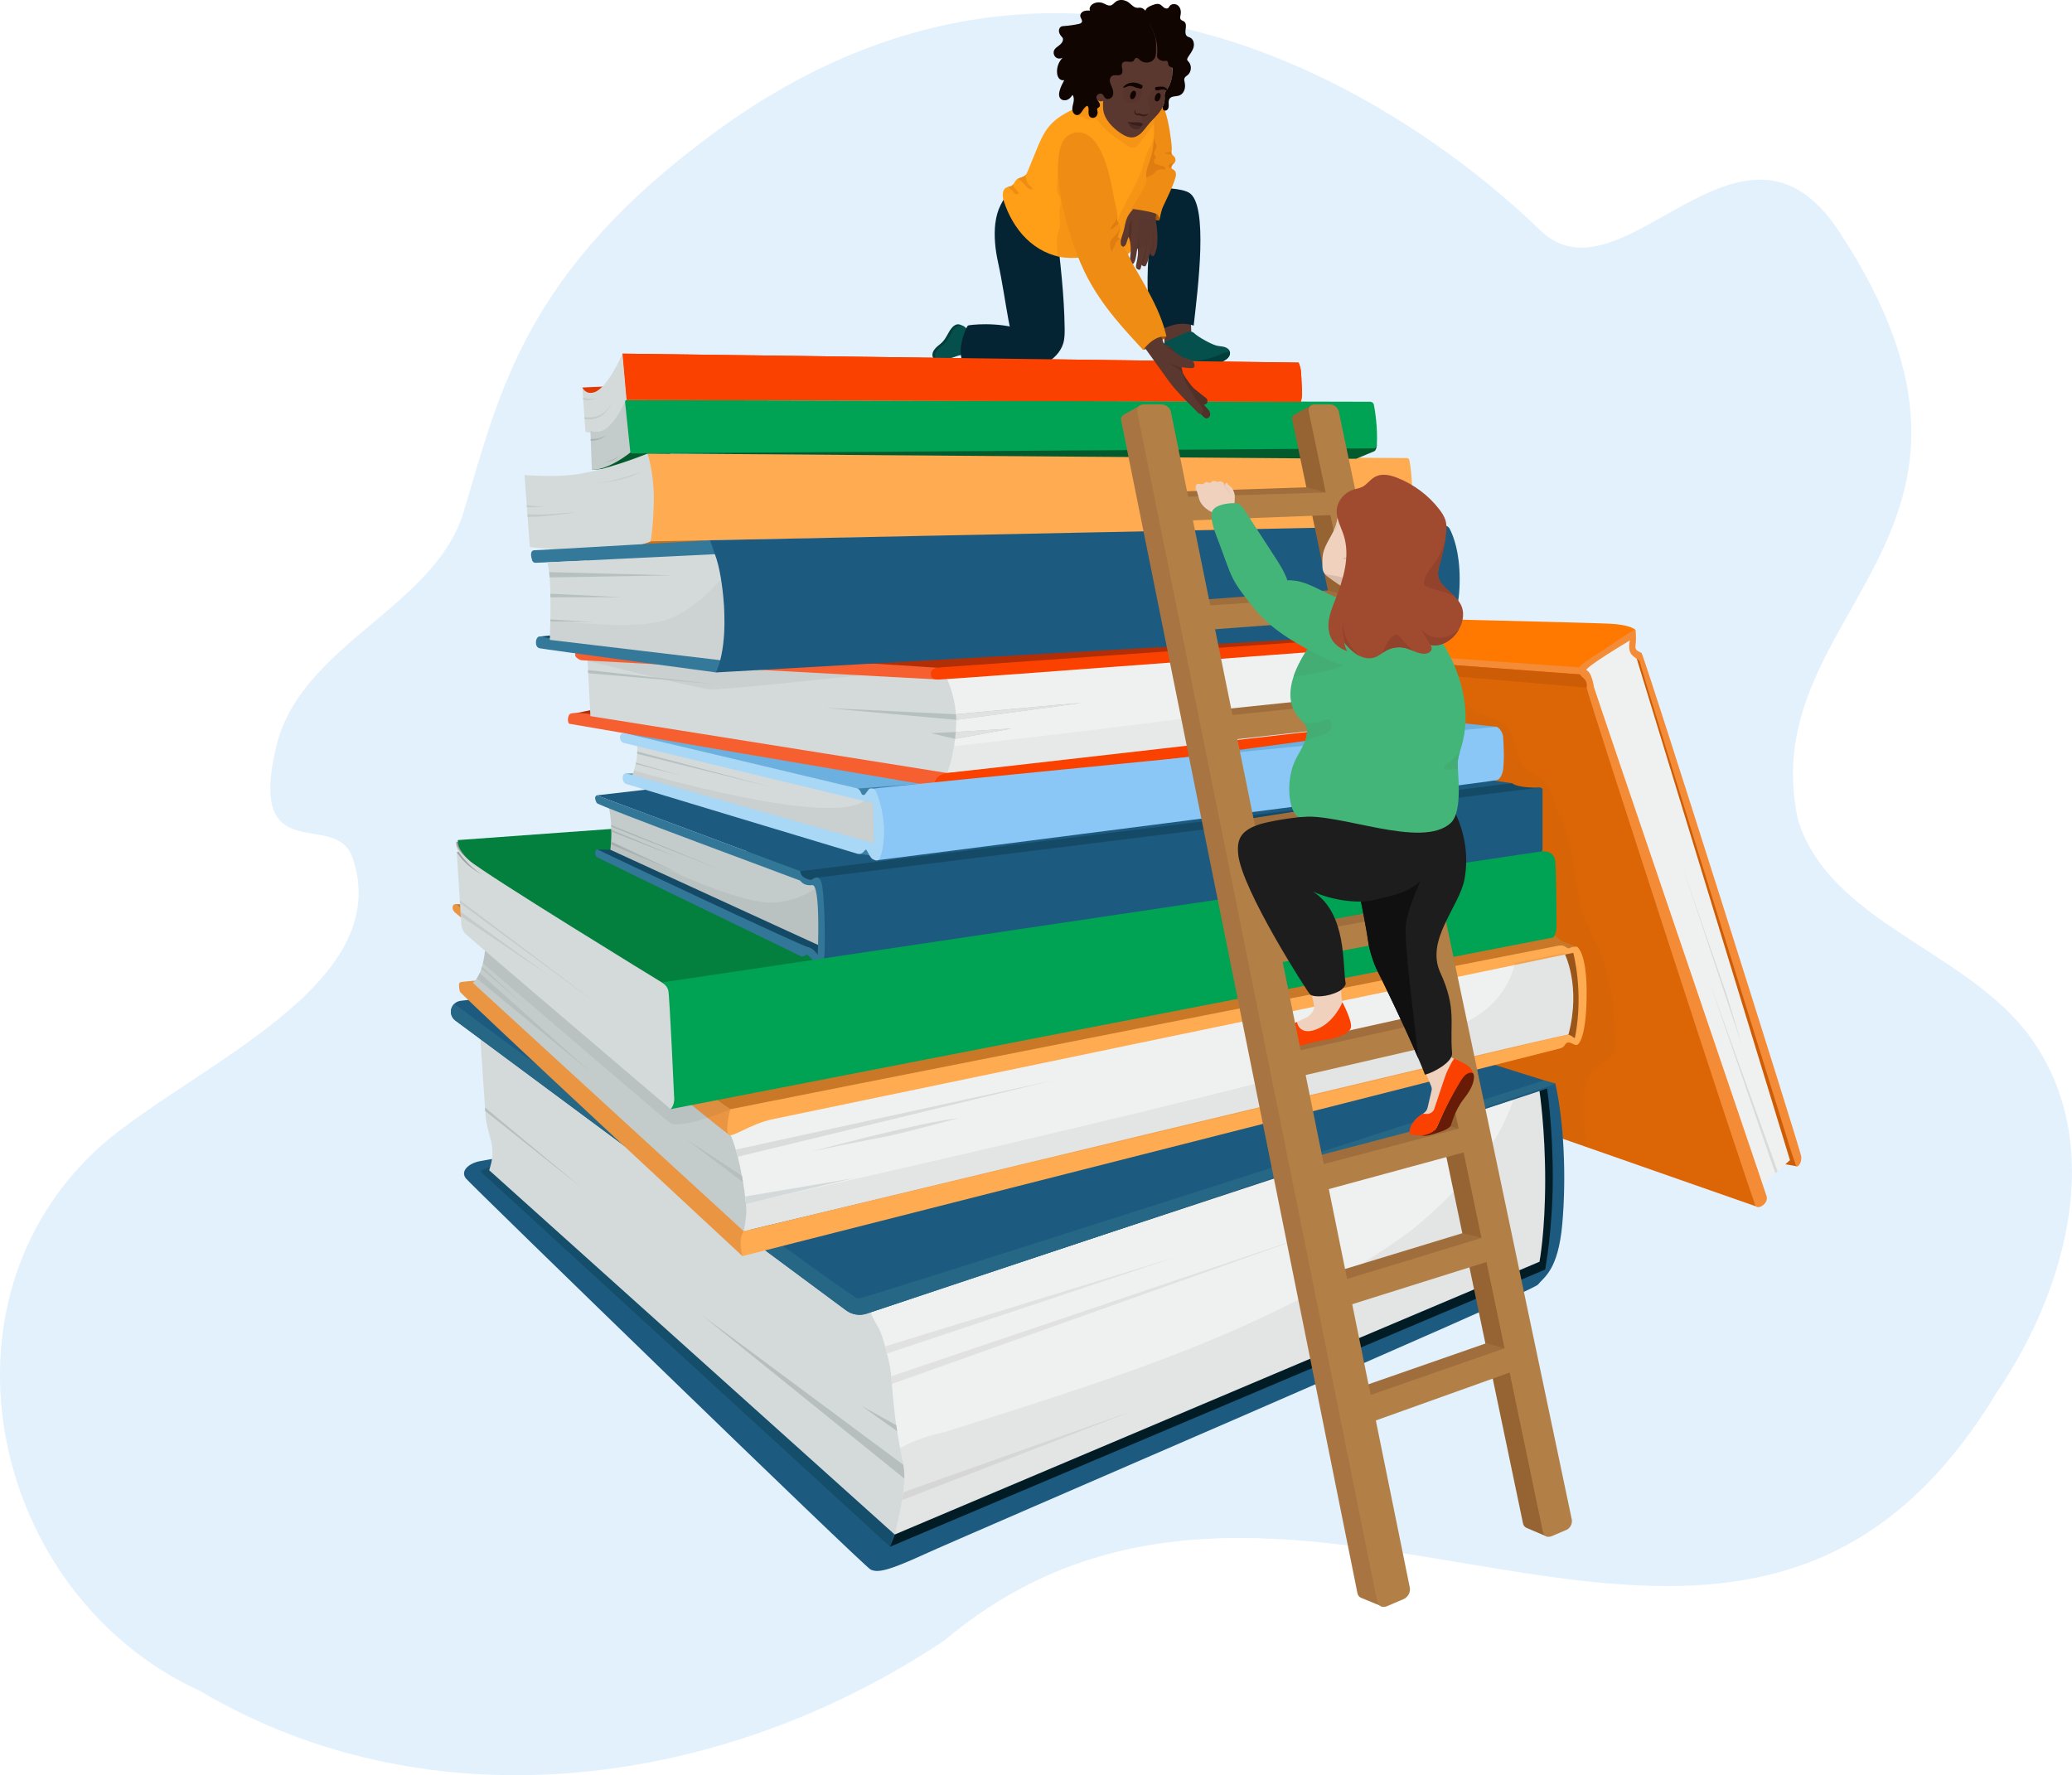<?xml version="1.0" encoding="UTF-8"?><svg id="Layer_2" xmlns="http://www.w3.org/2000/svg" viewBox="0 0 567.07 485.91"><defs><style>.cls-1{opacity:.04;}.cls-1,.cls-2,.cls-3{fill:#232626;}.cls-1,.cls-2,.cls-3,.cls-4,.cls-5,.cls-6,.cls-7,.cls-8,.cls-9,.cls-10,.cls-11,.cls-12,.cls-13,.cls-14,.cls-15,.cls-16,.cls-17,.cls-18,.cls-19,.cls-20,.cls-21,.cls-22,.cls-23,.cls-24,.cls-25,.cls-26,.cls-27,.cls-28,.cls-29,.cls-30,.cls-31,.cls-32,.cls-33,.cls-34,.cls-35,.cls-36,.cls-37,.cls-38,.cls-39,.cls-40,.cls-41,.cls-42,.cls-43,.cls-44,.cls-45,.cls-46,.cls-47,.cls-48,.cls-49,.cls-50,.cls-51,.cls-52,.cls-53,.cls-54,.cls-55,.cls-56,.cls-57,.cls-58,.cls-59,.cls-60,.cls-61,.cls-62,.cls-63,.cls-64,.cls-65,.cls-66,.cls-67,.cls-68,.cls-69,.cls-70,.cls-71,.cls-72,.cls-73,.cls-74,.cls-75,.cls-76,.cls-77{stroke-width:0px;}.cls-2{opacity:.06;}.cls-3{opacity:.03;}.cls-4{opacity:.4;}.cls-4,.cls-11{fill:#51302a;}.cls-5{opacity:.99;}.cls-5,.cls-19{fill:#5b382f;}.cls-6{opacity:.5;}.cls-6,.cls-63{fill:#ef8c14;}.cls-7{opacity:.24;}.cls-7,.cls-56{fill:#8ac6f6;}.cls-8{fill:#fa4100;}.cls-9{fill:#631801;}.cls-10{fill:#44ad73;}.cls-12{fill:#276786;}.cls-13{fill:#492a26;}.cls-14{fill:#6cb0df;}.cls-15{fill:#966432;}.cls-16{fill:#3a1e1c;}.cls-17{fill:#337798;}.cls-18{fill:#34789a;}.cls-20{fill:#3d81a7;}.cls-21{fill:#43b579;}.cls-22{fill:#111010;}.cls-23{fill:#110501;}.cls-24{fill:#154e6b;}.cls-25{fill:#a87542;}.cls-26{fill:#1e1d1d;}.cls-27{fill:#1d5a7f;}.cls-28{fill:#144a66;}.cls-29{fill:#114660;}.cls-30{fill:#c3cbcb;}.cls-31{fill:#e07d10;}.cls-32{fill:#cd5c06;}.cls-33{fill:#c9cdcd;}.cls-34{fill:#acb1b1;}.cls-35{fill:#c87827;}.cls-36{fill:#c5cbcb;}.cls-37{fill:#dc6605;}.cls-38{fill:#e1e1e1;}.cls-39{fill:#e2bfa8;}.cls-40{fill:#e43803;}.cls-41{fill:#b12e06;}.cls-42{fill:#dadada;}.cls-43{fill:#dadcdc;}.cls-44{fill:#d4dada;}.cls-45{fill:#c07223;}.cls-46{fill:#a9d7f6;}.cls-47{fill:#d8bbab;}.cls-48{fill:#a85a05;}.cls-49{fill:#b28046;}.cls-50{fill:#abb4b4;}.cls-51{fill:#b7bebe;}.cls-52{fill:#b7c0c0;}.cls-53{fill:#93422c;}.cls-54{fill:#9a5618;}.cls-55{fill:#a04b30;}.cls-57{fill:#a06e3c;}.cls-58{fill:#9ea2a2;}.cls-59{fill:#ff7900;}.cls-60{fill:#6aa4c5;}.cls-61{fill:#f38b37;}.cls-62{fill:#ff9f17;}.cls-64{fill:#eff1f1;}.cls-65{fill:#ffab52;}.cls-66{fill:#efd1bd;}.cls-67{fill:#e99542;}.cls-68{fill:#e8cbb8;}.cls-69{fill:#f66031;}.cls-70{fill:#052433;}.cls-71{fill:#00a253;}.cls-72{fill:#021c26;}.cls-73{fill:#033d3a;}.cls-74{fill:#054f4d;}.cls-75{fill:#035b2d;}.cls-76{fill:#037f3e;}.cls-77{fill:#681b07;}</style></defs><g id="Background_blob"><path class="cls-7" d="M196.33,35.71c-52.99,38.61-59.54,71.66-69.45,104.42-7.97,26.38-44.72,36.15-51.34,64.45-7.87,33.63,16.3,16.91,20.89,30.08,12.15,34.86-43.11,56.84-68.47,78.67-48.47,42.98-30.33,123.4,26.74,149.5,63.84,37.83,143.92,26.32,203.82-13.85,96.49-81.03,215.37,52.11,287.86-67.7,19.46-28.44,31-69.97,7.78-99.34-17.95-22.32-53.44-30.06-62.04-57.38-12.77-57.74,66.39-77.22,11.19-161.22-26.72-40.67-59.35,21.45-81.79-.33-31.71-30.77-125.39-100.02-225.19-27.3Z"/></g><g id="Books"><polygon class="cls-37" points="476.29 314.29 480.56 330.21 416 307.61 388.47 285.4 365.98 177.93 434.67 180.27 434.25 183.5 476.29 314.29"/><path class="cls-3" d="M433.46,305.56c-.34-4.75-.06-10.17,3.51-13.33,1.65-1.46,3.95-2.38,4.81-4.41.47-1.12.41-2.39.33-3.61-.5-7.85-1.04-15.85-3.95-23.15-1.61-4.03-3.92-7.78-5.22-11.93-1.36-4.34-1.55-8.94-2.37-13.41-1.13-6.2-3.45-12.12-5.76-17.99-.57-1.46-1.18-2.97-2.31-4.05-1.36-1.3-3.31-1.83-4.72-3.08-3.43-3.03-2.57-9.05-5.93-12.17-2.14-1.98-5.35-2.18-7.91-3.57-5.13-2.8-5.59-8.47-7.18-13.44-.3-.92-.7-1.73-1.15-2.49l-29.64-1.01,22.49,107.47,27.53,22.21,18.46,6.46c-.46-2.82-.8-5.67-1-8.52Z"/><polygon class="cls-61" points="432.19 181.84 433.49 184.69 389.41 181.42 388.65 177.93 432.19 181.84"/><polygon class="cls-32" points="435.09 188.3 433.49 184.69 389.41 181.42 389.76 184.41 435.09 188.3"/><path class="cls-59" d="M447.57,172.4s-1.21-1.41-7.19-1.69-58.54-1.53-58.54-1.53l-15.85,8.75s65.6,4.74,66.3,4.74,15.29-10.27,15.29-10.27Z"/><path class="cls-27" d="M146.96,315.05l-15.57,2.78c-3.13.59-5.46,2.71-3.89,4.73,1.24,1.6,108.95,106.24,110.79,107.08s4.35.56,14.64-4.17c10.29-4.73,166.31-71.75,167.98-73.84s5.55-3.94,6.67-16.69c1.11-12.65.47-27.78-1.9-38.25-.92-4.03-278.72,18.37-278.72,18.37Z"/><polygon class="cls-24" points="252.57 388.76 243.6 423.38 131.38 320.55 149.74 313.04 252.57 388.76"/><path class="cls-44" d="M244.86,420.04l-110.97-99.71.38-1.31c.64-2.22.67-4.57.09-6.8l-1.02-3.93c-.23-.88-.38-1.78-.44-2.68l-1.51-22.41,106.9,75.93,35.77,22.53-29.2,38.38Z"/><path class="cls-72" d="M249.56,402.7c-.14-2.06-.58-4.09-.98-6.12-1.11-5.69-1.88-11.44-2.32-17.21-.13-1.76-.24-3.53-.5-5.27-.32-2.08-.87-4.11-1.42-6.14-.49-1.82-1-3.67-1.89-5.33-.76-1.42-1.82-2.82-2.08-4.36l183.04-60.32s1.56,10.22,1.56,24.4-2.09,25.16-2.09,25.16l-179.28,75.87s6.32-15.54,5.96-20.68Z"/><path class="cls-64" d="M247.48,403.4c-.14-2.06-.58-4.09-.98-6.12-1.11-5.69-1.88-11.44-2.32-17.21-.13-1.76-.24-3.53-.5-5.27-.32-2.08-.87-4.11-1.42-6.14-.49-1.82-1-3.67-1.89-5.33-.76-1.42-1.82-2.82-2.08-4.36l183.04-60.32s1.56,10.22,1.56,24.4-1.56,22.32-1.56,22.32l-176.47,74.67s2.98-11.51,2.62-16.65Z"/><path class="cls-27" d="M237.2,359.58l188.48-62.89-134.8-42.26-164.81,19.52c-1.17.14-2.15.94-2.51,2.06h0c-.4,1.23.03,2.58,1.07,3.34l106.94,79.33c1.62,1.2,3.72,1.53,5.63.9Z"/><path class="cls-8" d="M171.51,109.46l184.52.52.13-.58c.16-.72.22-1.46.18-2.19l-.24-5c-.05-.93-.24-1.84-.59-2.7l-.11-.26-185.02-2.45,1.12,12.67Z"/><polygon class="cls-40" points="160.59 112.48 159.39 106.07 167.52 105.7 160.59 112.48"/><path class="cls-44" d="M159.39,106.07l.83,12.1s1.36.73,4.69-.37,6.6-8.34,6.6-8.34l-1.12-12.67s-4.07,9.46-7.77,10.59c-2.4.73-3.23-1.3-3.23-1.3Z"/><path class="cls-12" d="M422.58,295.72c-34.36,11.05-185.91,59.75-187.75,59.75-1.53,0-73.12-52.96-110.49-80.69-.35.34-.64.74-.79,1.22-.4,1.23.03,2.58,1.07,3.35l106.94,79.33c1.62,1.2,3.72,1.53,5.63.9l188.48-62.89-3.09-.97Z"/><path class="cls-45" d="M184.78,141.58l9.53,6.3s-13.96,1.83-16.55,1.56-9.2.87-9.2.87l16.22-8.73Z"/><path class="cls-67" d="M205.02,339.63l-1.81,4.21s-77.14-71.58-77.35-72.41-.42-2.19,0-2.5,6.26-.62,6.26-.62l73.53,66.32-.63,5.01Z"/><polygon class="cls-75" points="163.45 125.93 161.98 128.61 170.39 127.95 183.6 126.28 183.18 121.28 163.45 125.93"/><path class="cls-44" d="M181.58,135.81l-3.48,12.38s-5.15,2.43-15.99,2.43-17.1-.9-17.1-.9l-1.46-19.68s7.34.55,12.58,0c9.31-.97,21.14-5.91,21.14-5.91l4.31,11.68Z"/><path class="cls-35" d="M423.96,254.42s2.57,2.85,3.82,3.34,3.82,1.39,3.82,1.39l-10.64,9.6-221.87,46.72-74.58-67.95,21.77-.2,277.66,7.11Z"/><polygon class="cls-54" points="428.62 272.15 427.24 261.52 431.33 260.21 433 271.27 431.96 283.73 430.86 284.93 427.24 282.17 428.62 272.15"/><path class="cls-64" d="M428.11,260.82s4.71,8.91,1.14,22.39l-225.69,53.82-7.93-15.44,3.96-11.79s9.25-5.15,15.78-6.21c6.54-1.06,212.73-42.78,212.73-42.78Z"/><path class="cls-30" d="M132.95,256.09s.21,10.01-3.55,12.93l74.15,68s.73-3.55.73-5.63-1.46-14.71-4.69-21.59-66.64-53.71-66.64-53.71Z"/><path class="cls-67" d="M125.52,248.06c-.36-.35-.77-.63-1.16-.52s-.96,1.13.11,2.19c1.25,1.24,71.59,58.48,74.9,60.75,1.82,1.25,2.11-6.16.65-6.88-2.85-1.41-74.13-55.19-74.49-55.53Z"/><path class="cls-2" d="M132.95,256.74c-.02,1.27-.13,4.18-.78,6.94,13.52,11.6,50.89,43.66,51.37,43.84,3.82,1.45,16.48-3.93,16.48-3.93-13.44-10.75-51.84-34.39-67.06-46.86Z"/><path class="cls-44" d="M128.46,230.44h-3.55c-.23.32-.09,1.83.62,2.79h-.54s1.23,18.56,1.23,19.16.08,2.16,1.23,3.29,56.08,47.92,56.08,47.92l4.51-2.97.89-9.54-3.31-20.52-7.82-8.47-49.33-31.65Z"/><path class="cls-58" d="M129.59,236.42c3.92,2.88-.63-4.12-2.07-5.99h-2.6s-.78,1.98,4.67,5.99Z"/><path class="cls-65" d="M178.11,148.18l206.96-3.88c.32,0,.59-.22.67-.53.26-1,.75-3.54.75-8.45s-.53-8.21-.78-9.39c-.07-.32-.35-.55-.68-.55l-207.76-1.25s1.67,5.56,1.67,12.03-.83,12.03-.83,12.03Z"/><path class="cls-76" d="M186.87,233.01l-19.56-6.11-41.97,3.05s-.63,2.14,3.13,5.59,52.67,33.38,52.67,33.38l17.14,10.12,163.6-24.61,58.2-11.03,2.09-10.39h-235.29Z"/><path class="cls-30" d="M175.54,122.21l-2.99,1.62s-5.76,4.78-10.57,4.78l-.38-10.64s1.57.55,3.32-.17c3.39-1.39,6.27-8.14,6.27-8.14l4.35,12.55Z"/><path class="cls-28" d="M417.07,220.7l4.38-5.12s-5.86.26-7.64-1.2h-81.14l-107.98,18.22-5.7,5.88s-.39.99,1.45,2.4,4.34.57,4.34.57l192.29-20.74Z"/><path class="cls-75" d="M369.84,119.29l6.98,2.56s-.1,1.4-.72,1.68-4.94,2.05-4.94,2.05l-193.88-1.46h-4.27s26.49-6.01,26.49-6.01l170.35,1.18Z"/><polygon class="cls-27" points="192.19 214.35 163.3 217.71 218.99 238.47 413.81 214.38 316.19 200.5 192.19 214.35"/><polygon class="cls-14" points="387.81 210.76 409.64 198.94 370.29 194.84 187.01 192.4 170.88 200.71 234.64 217.19 235.94 218.55 245.06 218.76 387.81 210.76"/><path class="cls-71" d="M173,124.12l202.88-1.39c.49,0,.91-.39.94-.88.26-4.64-.46-9.22-.8-11.04-.09-.48-.51-.83-1-.84l-203.47-.48c-.29,0-.51.25-.48.53l1.43,13.66c.03.25.24.44.5.44Z"/><polygon class="cls-41" points="162.57 194.18 155.79 195.6 165.07 197.17 162.57 194.18"/><path class="cls-69" d="M264.88,213.65l-7.65,1.84s-101.13-17.28-101.44-17.38-.63-1.46,0-2.5,6.78,0,6.78,0l101.48,12.72.83,5.32Z"/><polygon class="cls-44" points="257.93 183.23 267.38 196.3 259.18 211.59 161.59 196.02 160.66 178.08 257.93 183.23"/><path class="cls-2" d="M160.8,180.87c15.4,3.86,31.04,7.66,33.59,7.84,2.91.2,32.54-2.92,58.43-5.75l-92.17-4.88.15,2.79Z"/><polygon class="cls-41" points="384.19 182.81 392.66 174.17 366.39 169.18 166.29 170.57 168.56 180.36 253.76 184.06 384.19 182.81"/><path class="cls-69" d="M256.95,186.01l-97.9-5.29s-2.8-.81-1.11-2.64,98.58,4.7,98.58,4.7l.43,3.23Z"/><path class="cls-18" d="M207.41,165.25l-8.45,17.1-3.06,1.7s-46.79-6.29-48.25-6.61-1.15-3.13,0-3.23,23.42,2.29,23.42,2.29l-10.48-23.05-14,.6c-.43.02-.82-.25-.95-.66-.32-1.01-.69-2.78.7-2.78,1.46,0,47.97-2.74,47.97-2.74l13.11,17.37Z"/><polygon class="cls-29" points="152.64 173.75 147.81 174.22 152.99 175.11 152.64 173.75"/><path class="cls-27" d="M395,143.76c.75-.02,1.45.39,1.79,1.06.97,1.88,2.69,6.25,2.7,13.66s-1.56,11.1-2.55,12.95c-.41.76-1.18,1.26-2.05,1.31l-198.99,11.33s3.06-5.25,2.22-18.36c-.67-10.56-3.82-17.83-3.82-17.83l200.69-4.12Z"/><path class="cls-44" d="M149.74,153.93l45.9-2.23c1.34,3.33,2.19,9.31,2.49,14,.46,7.28-.28,12.14-1.02,15.01l-46.64-5.56s.73-17.76-.73-21.23Z"/><path class="cls-64" d="M257.93,183.23s4.17,6.95,3.75,15.44-2.5,12.93-2.5,12.93c0,0,83.3-8.2,90.67-8.9,7.37-.7,40.88-6.12,40.88-6.12,0,0,2.42-5.15,2.56-10.57.14-5.42-1.72-10.01-1.72-10.01l-133.64,7.23Z"/><path class="cls-38" d="M392.85,180.73c-.08-.43-.16-.84-.25-1.23l-33.26,3.18,33.51-1.95Z"/><path class="cls-38" d="M353.58,189.46l39.66-2.61c.02-.28.04-.56.04-.84,0-.01,0-.02,0-.04l-39.71,3.48Z"/><path class="cls-1" d="M377.52,176.76c-.59,4.85-3.62,11.06-14.55,13.77-15.36,3.81-77.61,10.99-101.85,13.71-.76,4.85-1.94,7.36-1.94,7.36,0,0,83.3-8.2,90.67-8.9,7.37-.7,40.88-6.12,40.88-6.12,0,0,2.42-5.15,2.56-10.57.14-5.42-1.72-10.01-1.72-10.01l-14.04.76Z"/><path class="cls-9" d="M390.32,196.88c1.21-.19,1.91-.31,1.91-.31,0,0,2.42-5.15,2.56-10.57s-1.75-10.21-1.75-10.21l-2.26.19s1.24,2.12,1.24,10.01-1.7,10.88-1.7,10.88Z"/><path class="cls-8" d="M392.01,174.25c.84-.27,1.76.17,2.11.98.83,1.91,1.98,5.51,1.89,10.78-.1,5.7-1.37,9.19-2.14,10.78-.28.59-.9.95-1.55.87-.32-.04-.64-.05-.82,0-.43.12-1.03.56-1.61.65-20.28,2.85-124.49,17.17-132.65,17.18-2.57,0-1.43-3.56,1.95-3.89s131.55-15.02,131.55-15.02c0,0,2.47-3.34,2.56-10.57.09-7.23-1.72-10.01-1.72-10.01,0,0-132.11,10.01-134.61,10.01-.85,0-2.22-.07-2.22-1.46s.83-1.74,2.78-1.88,129.32-9.18,130.72-9.04,1.11.83,2.5.83c.46,0,.9-.09,1.28-.22Z"/><polygon class="cls-20" points="233.91 216.36 234.7 215.86 251.38 214.57 242.21 234.71 235.29 233.76 233.91 216.36"/><polygon class="cls-28" points="171.9 231.38 167.05 232.59 163.54 232.55 166.37 235.54 218.57 259.74 222.69 261.52 224 262.72 225.25 259.95 224.73 255.68 171.9 231.38"/><path class="cls-56" d="M409.64,198.94c.83.42,1.48,1.48,1.67,2.29.13.55.17,2.27.26,4.46s-.17,4.85-.17,4.85c0,0-.3,2.58-1.76,3s-169.27,21.9-169.27,21.9c0,0,1.2-3.6.99-9.07-.21-5.48-2.29-10.27-2.45-10.48s170.73-16.95,170.73-16.95Z"/><path class="cls-27" d="M422.16,216.2v16.18c0,.52-.38.96-.89,1.04l-197.41,30.6.68-15.62-.72-8.18,197.63-24.65c.38-.05.71.25.71.63Z"/><polygon class="cls-60" points="175.06 211.59 171.16 211.75 173.65 214.35 175.06 211.59"/><path class="cls-30" d="M224,242.5l-6.89-3.61-50.74-18.93s1.56,4.85.68,12.64l57.21,26.23.43-8.56-.69-7.76Z"/><path class="cls-44" d="M238.91,217.78l1.7,6.67-.85,8.13-67.08-19.47s2.43-5.08,1.53-10.22c-.23-1.33,60.42,14.29,60.42,14.29l1.81,1.29,2.47-.7Z"/><path class="cls-2" d="M240.61,224.46l-1.7-6.67-1.46.41c-.08.1-.16.17-.24.28-6.48,8.26-53.85-4.76-63.69-7.57-.42,1.37-.83,2.23-.83,2.23l67.08,19.47.85-8.13Z"/><path class="cls-46" d="M235.47,216.59l.34.71c.18.38.7.43.95.1l1.11-1.46s1.17-.52,1.74.5,2.28,5.6,2.33,10.6-.93,7.95-1.57,8.4c-.42.29-1.4-.1-1.82-.47-.32-.28-1.05-1.65-1.36-2.26-.08-.15-.27-.17-.38-.05l-.58.62c-.4.43-1,.59-1.56.42-7.77-2.34-62.84-18.93-63.34-19.13-1.2-.47-1.3-2.99.07-2.84.79.09,67.77,19.11,67.77,19.11l-.26-11s-66.8-16.11-68.21-16.48-1.38-2.93.18-2.66c1.46.25,56.71,13.42,63.58,15.06.44.11.81.41,1.01.82Z"/><path class="cls-17" d="M163.3,217.71c-.73.41-.37,1.31,0,2.09s55.38,21.06,55.64,21.22.94,1.56,3.34,1.25,1.51,19.14,1.51,19.14c0,0-1.04-1.88-2.76-2.19s-56.39-26.07-57.28-26.6-1.3,1.36-.37,1.98,55.24,26.8,55.77,27.12,1.46-.26,1.51-.47,2.03,1.46,1.98,2.24,1.72.63,2.61,0,.47-19.56-.47-22.06-2.45-.47-2.92-.57-2.71-.52-2.87-2.4l-55.69-20.76Z"/><path class="cls-71" d="M183.53,303.6l241.63-47.01s.82-.92.82-3.18-.03-14.95-.35-17.76c-.31-2.82-3.48-2.64-3.48-2.64l-241.02,35.91s1.41.73,1.77,2.19,1.59,29.1,1.59,29.1c0,0,.33,2.09-.97,3.39Z"/><path class="cls-65" d="M427.05,286.95c.55-.14,1.02-.51,1.3-1.01.17-.3.45-.58.89-.58.97,0,1.6.83,2.36.66s2.64-3.09,2.64-14.29-2.64-12.58-2.64-12.58c0,0-1.18-.07-2.02.35s-1.04-.95-2.85-.68-226.46,44.66-226.74,44.78-1.55,5.58-.65,6.88,5.58-2.8,12.47-4.19c3.81-.77,218.76-45.47,218.76-45.47,0,0,2.9,10.5.54,22.88-.2,1.05-.42-.14-1.88-.49s-225.69,53.82-225.69,53.82c0,0-1.67,1.88-.35,6.81l223.85-56.88Z"/><polygon class="cls-32" points="491.85 314.58 491.85 319.27 487.78 318.54 441.49 177.25 446.98 173.75 446.77 177.46 448.86 180.49 491.85 314.58"/><polygon class="cls-64" points="489.88 317.56 480.98 325.62 433.49 182.32 445.94 173.75 489.88 317.56"/><path class="cls-61" d="M490.3,315.47s.97,2.92,1.25,3.62,1.67-.56,1.39-2.64-42.97-137.11-43.66-137.67-1.95-.56-1.67-2.16c.21-1.2.1-3.16.04-4.05-.02-.22-.25-.34-.44-.22-1.09.7-4.23,2.71-6.95,4.61-2.91,2.02-7.78,4.76-7.99,5.71-.23,1.1.07,2.15.73,2.64,1.3.97,1.39,1.95,1.25,2.92s45.47,141.14,46.31,141.98,3.48-.83,2.92-2.78-47.28-139.06-47.28-139.48-.7-4.03-1.95-4.45,11.82-8.2,11.82-8.2c0,0-.41,1.47-.06,2.81.52,2.01,2.7,2.06,2.84,3.31s41.44,134.05,41.44,134.05Z"/><path class="cls-38" d="M242.25,368.66c.17.61.33,1.23.49,1.85l79.8-26.66-80.32,24.7s.02.08.03.12Z"/><path class="cls-38" d="M247.17,408.48c-.09.71-.2,1.44-.32,2.16l63.46-24.56-63.13,22.4Z"/><path class="cls-38" d="M244.08,378.83l115.83-41.27-116.02,39.16c.07.7.14,1.41.19,2.11Z"/><polygon class="cls-52" points="195.53 187.25 160.93 183.41 160.98 184.28 195.53 187.25"/><path class="cls-51" d="M245.3,390.12l-9.61-5.34,9.85,6.98c-.09-.55-.17-1.09-.25-1.64Z"/><path class="cls-51" d="M247.48,403.4c-.06-.83-.17-1.65-.3-2.47l-55.2-41.03,55.52,44.82c0-.47,0-.92-.02-1.32Z"/><polygon class="cls-51" points="132.73 303.17 132.79 304.1 159.31 325.22 132.73 303.17"/><path class="cls-43" d="M222.04,315.2s30.3-8.14,40.36-9.15c0,0-16.71,4.52-20.7,5.21s-19.66,3.94-19.66,3.94Z"/><path class="cls-43" d="M201.37,314.67c.19.64.37,1.29.54,1.96l86.37-20.92-86.91,18.97Z"/><path class="cls-44" d="M203.93,327.51c.09.75.17,1.42.23,2l29.58-7.03-29.81,5.03Z"/><path class="cls-51" d="M161.47,293.32l-30.18-26.96c-.23.53-.5,1.02-.8,1.46l30.98,25.5Z"/><path class="cls-51" d="M203.36,323.61c-.1-.58-.2-1.17-.31-1.78l-15.19-9.94,15.51,11.71Z"/><path class="cls-51" d="M142.81,274.64l-10.9-10c-.05.16-.1.32-.15.48l11.05,9.52Z"/><path class="cls-58" d="M132.01,239.41c-3.93-2.31-6.47-6.18-6.47-6.18h-.54c2.51,4.14,7.01,6.18,7.01,6.18Z"/><path class="cls-36" d="M126.13,250.81l24.1,16.21-24.18-17.44c.03.45.05.87.08,1.23Z"/><path class="cls-36" d="M125.91,247.19l38.57,28.37-38.62-29.15c.02.27.03.53.05.78Z"/><path class="cls-30" d="M159.58,108.82l.04.53c1.94.67,3.62-.47,3.62-.47-1.54.61-2.91.25-3.66-.07Z"/><path class="cls-30" d="M159.94,114.12l.04.57c5.51.97,7.54-4.56,7.54-4.56-2.38,4.69-6.37,4.24-7.58,3.99Z"/><path class="cls-2" d="M421.32,345.37s1.56-8.13,1.56-22.32-1.56-24.4-1.56-24.4l-7.14,2.35c-4.76,14.41-16.25,26.12-27.81,35.7-37.63,27.67-83.84,41.29-127.89,55.33-4.35.89-8.45,2.33-12.16,4.3.06.32.11.63.17.95.4,2.03.83,4.06.98,6.12.36,5.14-2.62,16.65-2.62,16.65l176.47-74.67Z"/><path class="cls-2" d="M428.11,260.82s-5.01,1.01-13.48,2.73c-1.22,5.38-4.47,11.17-11.94,15.49-16.34,9.45-164.22,42.77-198.54,50.42.09.89.13,1.57.13,1.93,0,2.09-.73,5.63-.73,5.63l225.69-53.82c3.57-13.48-1.14-22.39-1.14-22.39Z"/><polygon class="cls-42" points="485.88 321.18 486.51 320.61 467.7 268.3 485.88 321.18"/><path class="cls-42" d="M460.64,237.76s10.59,30.8,11.56,33.47,4.5,14.85,4.5,14.85l-16.07-48.32Z"/><path class="cls-50" d="M167.27,225.84c0,.14.02.28.02.43l30.91,12.2-30.93-12.63Z"/><path class="cls-50" d="M185.63,234.74l-18.32-7.61c0,.17,0,.33,0,.5l18.31,7.1Z"/><path class="cls-50" d="M186.45,239.39l-19.2-9.09c-.02.25-.03.51-.05.77l19.25,8.32Z"/><path class="cls-52" d="M150.29,156.59c.05.46.1.95.14,1.47l33.62-.57-33.76-.9Z"/><path class="cls-52" d="M150.62,162.51c0,.33.01.66.02,1l19.44-.05-19.46-.95Z"/><path class="cls-52" d="M162.57,170.27l-11.95-.73c0,.18,0,.36,0,.53l11.96.2Z"/><path class="cls-52" d="M225.74,193.77l35.86,1.74s31.42-2.96,34.29-3.11c-2.83.49-34.18,4.64-34.18,4.64l-35.96-3.27h0Z"/><path class="cls-38" d="M261.71,197.05c.18-.02,31.35-4.15,34.18-4.64-2.83.15-33.39,3.03-34.25,3.11.04.5.06,1.01.07,1.53Z"/><polygon class="cls-52" points="254.73 200.69 261.57 200.35 276.89 199.42 261.39 202.25 254.73 200.69 254.73 200.69"/><path class="cls-38" d="M261.57,200.35c-.05.66-.12,1.29-.19,1.9h0s15.5-2.83,15.5-2.83l-15.32.93h0Z"/><path class="cls-52" d="M174.38,206.33l36.88,9.16-36.84-9.78c0,.21-.02.41-.03.62Z"/><path class="cls-52" d="M186.45,212.35l-12.4-3.58c-.02.12-.05.24-.07.36l12.47,3.22Z"/><path class="cls-34" d="M161.67,120.15l.02.54c1.57-.05,3.12-.54,4.25-1.63-1.19.78-2.77,1.22-4.27,1.08Z"/><path class="cls-34" d="M169.34,124.97c-1.03,1.05-2.91,1.47-4.55,1.81,1.81-.37,3.33-1.19,4.55-1.81h0Z"/><path class="cls-2" d="M167.23,230.55c-.04.66-.1,1.33-.18,2.04l56.83,26.05c.12-4.35.19-12.59-.77-15.4-2.56,1.78-6.12,3.37-10.92,3.8-9.66.88-34.45-11.13-44.97-16.5Z"/><path class="cls-1" d="M198.13,165.7c-.14-2.22-.41-4.73-.79-7.11-3.93,4.45-9.49,9.47-15.76,11.31-6.89,2.02-20.44,1.06-30.97-.17-.05,3.12-.15,5.43-.15,5.43l46.64,5.56c.75-2.88,1.49-7.73,1.02-15.01Z"/><path class="cls-33" d="M175.42,129.17c-4.1,2.3-9.02,2.91-13.75,3.12,5.09-.22,9.4-1.64,13.75-3.12h0Z"/><path class="cls-30" d="M144.16,138.27l.04.55c1.76.07,3.53.06,5.24-.33-1.77.21-3.54.03-5.28-.22Z"/><path class="cls-30" d="M144.35,140.76l.05.72c4.55.05,9.03-.63,13.51-1.32-4.38.31-9.07.9-13.57.6Z"/></g><g id="Ladder_climber"><path class="cls-39" d="M328.29,133.69l-.99-.79s-.27,1-.14,1.85c.11.67.23.61.46.33s.67-1.4.67-1.4Z"/><path class="cls-25" d="M378.49,439.82l-5.97-2.45c-.52-.21-.89-.67-1-1.22l-64.7-321.18c-.11-.55.14-1.11.63-1.39l4.62-2.63c1.24,0,3.54,1.96,3.77,3.08l64.77,319.24c.25,1.23-.91,6.04-2.11,6.55Z"/><path class="cls-15" d="M423.51,420.66l-5.7-2.42c-.5-.21-.87-.66-.98-1.2l-63.24-302.46c-.08-.39.1-.78.44-.97l4.87-2.71c1.1,0,2.53,1.96,2.75,3.02l63.25,300.65c.24,1.16-.33,5.64-1.4,6.09Z"/><polygon class="cls-57" points="362.97 134.81 318.84 141.21 317.52 134.72 357.58 133.38 362.97 134.81"/><polygon class="cls-57" points="368.74 163.2 324.9 171.11 323.57 164.56 363.5 161.61 368.74 163.2"/><polygon class="cls-57" points="374.89 191.82 331.02 201.28 329.68 194.67 369.49 190.52 374.89 191.82"/><polygon class="cls-57" points="380.92 220.63 337.19 231.74 335.84 225.06 375.52 218.83 380.92 220.63"/><polygon class="cls-57" points="387.01 249.84 343.43 262.47 342.06 255.74 381.62 248.56 387.01 249.84"/><polygon class="cls-57" points="393 279.27 349.72 293.5 348.34 286.7 387.76 277.96 393 279.27"/><polygon class="cls-57" points="399.35 308.9 356.07 324.82 354.68 317.95 393.96 307.63 399.35 308.9"/><path class="cls-66" d="M359.6,276.14c-.2.79-.8,1.42-1.41,1.97s-4.18,1.84-4.54,2.58,1.94,1.73,2.58,2.24c.56.44,2-.38,2.7-.5,1.45-.25,2.89-.63,4.27-1.13,1.05-.38,2.1-.84,2.96-1.56s1.53-1.72,1.64-2.84c.09-.86-.16-1.71-.4-2.54-.84-2.89.25-7.44-.59-10.33,1.75,0-3.91,4.02-4.26,4.35-.9.87-4.6-2.47-5.51-1.62,0,0,3.01,7.53,2.55,9.38Z"/><path class="cls-8" d="M354.96,279.75s-3.53,1.55-3.99,2.78.99,4.53,4.39,3.78,5.57-1.46,7.62-1.69,6.19-1.51,6.72-3.24-2.3-7.02-2.3-7.02c0,0-2.19,5.47-7.07,7.38s-5.37-1.99-5.37-1.99"/><polygon class="cls-57" points="405.6 338.83 362.48 356.43 361.08 349.5 400.22 337.56 405.6 338.83"/><polygon class="cls-57" points="411.77 369.08 368.95 388.35 367.53 381.35 406.77 367.68 411.77 369.08"/><path class="cls-49" d="M384.12,437.73l-4.53,1.93c-1.22.52-2.41-.08-2.66-1.32l-65.68-325.6c-.23-1.13.61-2.05,1.86-2.05h4.69c1.24,0,2.42.91,2.65,2.02l65.39,321.86c.25,1.23-.51,2.64-1.71,3.15Z"/><path class="cls-49" d="M428.67,418.79l-4.02,1.71c-1.08.46-2.15-.12-2.4-1.29l-64.07-306.58c-.22-1.07.51-1.93,1.63-1.93h4.18c1.1,0,2.18.86,2.4,1.91l63.77,303.27c.24,1.16-.42,2.46-1.48,2.91Z"/><polygon class="cls-49" points="368.21 140.83 324.08 142.52 322.76 136.03 366.92 134.69 368.21 140.83"/><polygon class="cls-49" points="374.14 169.12 330.14 172.42 328.81 165.87 372.84 162.92 374.14 169.12"/><polygon class="cls-49" points="380.12 197.66 336.26 202.59 334.92 195.98 378.81 191.41 380.12 197.66"/><polygon class="cls-49" points="386.16 226.45 342.43 233.05 341.08 226.37 384.84 220.14 386.16 226.45"/><polygon class="cls-49" points="392.25 255.49 348.67 263.78 347.3 257.05 390.91 249.13 392.25 255.49"/><polygon class="cls-49" points="398.39 284.79 354.96 294.81 353.58 288.01 397.04 278.37 398.39 284.79"/><polygon class="cls-49" points="404.59 314.35 361.31 326.13 359.92 319.26 403.23 307.88 404.59 314.35"/><polygon class="cls-49" points="410.84 344.18 367.72 357.74 366.31 350.81 409.47 337.65 410.84 344.18"/><polygon class="cls-49" points="417.15 374.28 374.19 389.66 372.77 382.66 415.77 367.68 417.15 374.28"/><path class="cls-77" d="M397.02,308.21c.24-.34,1.02-4.14,3.56-7.37,1.28-1.63,2.8-3.86,2.83-6.04.04-2.8-4.02-1.85-6-.08-1.39,1.24-2.26,2.96-3.1,4.63-.89,1.77-1.77,3.53-2.66,5.3-.64,1.28-1.29,2.56-2.07,3.76-.37.57-.78,1.12-1.23,1.64-.4.45-.16.48.68.72,1.13.33,2.49-.1,3.58-.44,1.55-.48,3.72-1.15,4.4-2.12Z"/><path class="cls-66" d="M398.26,289.97c-.19-.11-.78-.29-1.28-.83-.13-1.5-.15-2.89-.13-4.21.09-5.95-12.77-4.84-8.4,4.84,1.36,3,2.52,5.7,3.28,7.66.13.34.15.7.07,1.06-.23.99-.73,3.09-1,4.31-.09.4-.19.81-.41,1.15-.25.39-.62.66-.98.93-.83.6-1.67,1.22-2.34,2.02s5.12,3,5.69,2.34c.42-.49.68-1.11.93-1.72,1.69-4.01,3.66-7.87,5.89-11.56.35-.58.71-1.16,1.2-1.61.71-.65-.58-3.29-2.51-4.4Z"/><path class="cls-66" d="M329.87,139.04c-.51-.4-1.31-1.32-1.61-2.22-.24-.71-.72-2.54-.96-3.25-.13-.63,0-1.17.95-1.13.42.02.53.16.95.08.32-.06.34-.43.86-.53.56-.11.85.27,1.18.19.13-.03.33-.45.78-.52.65-.09.97.24,1.18.24.34.01.52-.26,1.1-.08.77.23.65.89.98,1.36,0,0-.05-.45.03-.66.2-.48.53-.34.58-.22.3.67.76.67,1.14,1.12s.83,1.46.91,2.16c.07.61-.22,3.21.04,3.76-.75.31-.94.04-1.61.5s-1.41.87-2.23.93c-1.54.1-3.16-.83-4.29-1.73Z"/><path class="cls-26" d="M374.49,257.98c.25,1.93,1.5,5.91,2.5,7.8,1.03,1.96,10.06,20.54,12.99,28.4,2.36-.56,7.63-3.48,7.43-5.9-.71-8.27,1.34-12.11-3.24-22.09-4.1-8.94,5.27-18.05,6.64-25.55,2.58-14.05-6.35-24.5-6.64-24.42-5.34,1.36-8.01,2.68-13.24,4.42-2.77.92-8.97,2.81-11.73,3.73-.34.11-.71.26-.9.56-.18.29,5.47,27.37,6.2,33.06Z"/><path class="cls-8" d="M392.57,303.48c-.35,1-1.36,1.57-2.4,1.42-.26-.04-.53-.05-.8-.01-.37.05-1.7,1.22-2.39,2.02s-1.19,1.83-1.21,2.92c0,.17,0,.35.09.49.1.16,2.76.86,4.69.21.81-.27,1.63-.62,2.21-1.28.43-.49.69-1.11.95-1.72,1.72-4.01,3.72-7.87,5.99-11.56.36-.58.73-1.16,1.22-1.61.72-.65,1.81-1.06,2.32-.43-.8-1.98-.94-2.14-5.13-4.15-.22-.11-.99,1.26-1.96,3.29-.71,1.47-2.25,6.51-3.6,10.42Z"/><path class="cls-66" d="M368.92,166.66c1.95-.08,3.77-.99,5.68-1.4,2.63-.58,5.46-.22,7.97-1.19-.47-.89-.94-1.77-1.41-2.66-.12-.23-.25-.5-.18-.75.05-.18.2-.31.33-.44,2.08-1.93,3.91-4.14,5.41-6.55,1.95-3.13,3.36-6.91,2.42-10.48-.82-3.08-3.36-5.54-6.33-6.7-1.66-.65-3.44-.93-5.21-1.12-1.61-.17-3.25-.26-4.84.05-1.5.29-2.92.94-4.13,1.88-.81.63-1.53,1.41-1.96,2.35-.53,1.15-.6,2.46-.93,3.69-.8,2.96-3.13,5.37-3.68,8.39-.18.98-.16,1.98-.14,2.98.01.65.03,1.32.33,1.9.3.58.84,1,1.36,1.39,1.62,1.22,3.47,2.32,4.99,3.64,1.34,1.17.64,3.52.31,5.03Z"/><path class="cls-22" d="M392.55,233.05l-4.06-15.11c-2.34.82-4.52,1.69-7.57,2.7-2.77.92-8.97,2.81-11.73,3.73-.34.11-.71.26-.9.56-.18.29,5.47,27.37,6.2,33.06.25,1.93,1.5,5.91,2.5,7.8.87,1.64,7.32,14.91,11.12,23.81-.53-7.1-3.96-31.04-3.33-36.62.71-6.22,7.77-19.92,7.77-19.92Z"/><path class="cls-26" d="M343.98,225.88c-1.71.66-3.47,1.56-4.4,3.14-.82,1.39-.87,3.1-.72,4.7.87,9.72,19.13,38.05,19.7,38.51,1.01.8,4.74.74,7.9-.9,1.23-.64,1.88-1.83,1.83-2.1-.95-5.05.46-19.05-8.94-25.2,5.19,2.49,12.93,3.42,16.98,2.26s11.22-1.7,14.74-8.21c2.1-3.89,3.1-8.52,1.56-12.66-.17-.45-4.76.45-5.13.15-.35-.28-.8-.39-1.24-.48-2.96-.62-5.98-.88-9-.96-2.63-.07-5.69.48-8.24-.2-7.01-1.86-21.76.69-25.03,1.96Z"/><path class="cls-21" d="M358.4,176.85c-10.66,15.56-1.9,20.15-1.15,21.54,1.5,2.78-.97,6.29-2.45,9.08-3.59,6.75-1.69,16.54,1.14,16.18,10.43-1.33,33.12,8.9,41.07,1.65,3.58-3.26,1.73-14.8,1.94-16.8.16-1.54.71-3.01,1.13-4.51,2.14-7.65.73-16-2.66-23.18s-8.65-13.34-14.33-18.9c-.29-.29-.6-.58-.99-.72-.77-.26-1.58.17-2.29.54-3.55,1.85-9.08,1.18-11.64,3.92-3.31,3.54-7,7.21-9.74,11.21Z"/><path class="cls-10" d="M361.47,172.89c-1.1,1.29-2.14,2.6-3.07,3.96-2.21,3.23-3.58,5.98-4.36,8.33,4.79-.57,12.2-1.81,16.16-4.27,3.42-2.13-2.65-5.46-8.73-8.01Z"/><path class="cls-21" d="M333.58,148.42c.63,1.72,1.25,3.44,1.88,5.16.65,1.77,1.3,3.55,2.19,5.21.99,1.84,2.27,3.51,3.54,5.16.92,1.2,1.85,2.41,2.85,3.55,4.95,5.59,11.68,9.25,18.37,12.56,2.09,1.03,4.29,2.07,6.62,2.05,3.96-.03,7.51-3.47,7.93-7.4s-2.12-7.92-5.76-9.46c-1.35-.57-2.8-.84-4.2-1.28-4.98-1.58-9.44-5.4-14.66-5.12-.82-2.37-2.19-4.51-3.56-6.61-2.74-4.22-5.47-8.44-8.21-12.66-.38-.59-.8-1.21-1.42-1.55-.64-.34-1.4-.33-2.12-.29-1.82.11-5.37.65-5.47,3.04-.1,2.49,1.16,5.35,2,7.64Z"/><path class="cls-39" d="M335.36,133.38c.5.6,1.03,1.29,1.3,2.02.01-.43-.45-1.03-.71-1.45-.22-.33-.75-.84-.67-1.28-.03.22,0,.51,0,.51-.06-.08-.1-.17-.13-.26.04.17.1.34.21.46Z"/><path class="cls-39" d="M336.09,133.77c-.12.1-.05.23-.17.25-.34-.04.26-.51.17-.25h0Z"/><path class="cls-39" d="M336.51,134.38c-.06.05-.1.1-.21.12-.1.02-.11-.14,0-.13.03,0,.11-.03.17-.06.05-.03.09.04.05.07h0Z"/><path class="cls-10" d="M359.95,201.74c1.09-.3,2.25-.5,3.19-1.13s1.63-1.84,1.23-2.9c-.06-.15-.14-.3-.25-.42-.29-.31-.77-.39-1.2-.32-.43.07-.82.27-1.22.43-1.64.66-3.48.68-5.17.19.34.34.61.6.71.79.73,1.37.51,2.9-.08,4.45.89-.46,1.83-.83,2.78-1.09Z"/><path class="cls-10" d="M399.55,205.71s-.06.09-.09.13c-1.04,1.35-2.34,2.49-3.74,3.46-.33.23-.71.64-.47.97.08.11.2.17.33.21,1.07.39,2.27.07,3.41-.04-.05-.9-.09-1.6-.05-1.97.1-.94.34-1.86.61-2.77Z"/><path class="cls-68" d="M366.16,144.42c.31-.49.47-1.07.55-1.64.12-.83.05-1.71-.28-2.47-.31.98-.41,2.02-.68,3.02-.18.65-.43,1.28-.72,1.89,0,0,0,.02.02.02.41.2.94-.53,1.13-.82Z"/><path class="cls-47" d="M373.08,161.96c-1.08-.8-2.17-1.61-3.25-2.41-.61-.45-1.22-.9-1.9-1.23-1.1-.53-2.33-.71-3.54-.87-.6-.08-1.21-.15-1.76-.37-.02,0-.05-.02-.07-.04.3.36.68.66,1.06.94,1.62,1.22,3.47,2.32,4.99,3.64.37.32.58.74.69,1.21.77.17,1.54.33,2.33.39.53.04,1.09.02,1.57-.21.12-.06.25-.14.3-.26.14-.29-.15-.6-.42-.8Z"/><path class="cls-47" d="M368.29,152.62c.26-.08.45-.3.6-.53.2-.32.36-.66.46-1.02-.08.59-.25,1.17-.49,1.71-.03.06-.06.13-.11.17-.07.06-.16.09-.24.1-.15.03-.81.06-.86-.16-.07-.33.5-.22.65-.27Z"/><path class="cls-55" d="M365.84,139.81c-.08,2.34,1.2,4.49,1.91,6.72,1.84,5.75-.1,11.98-2.31,17.61-.72,1.83-1.47,3.66-1.76,5.61s-.06,4.04,1.05,5.66c.94,1.37,2.43,2.29,4.01,2.83-.43-.7-.71-1.48-.83-2.29,1.08,1.21,2.19,2.43,3.58,3.27s3.12,1.26,4.66.76c1.21-.39,2.17-1.3,3.29-1.91,1.62-.88,3.58-1.11,5.35-.63,1.66.45,3.18,1.49,4.9,1.52.78.01,1.64-.25,2.01-.93s-.11-1.75-.88-1.68c2.83,1.15,6.11-.66,7.89-3.15,1.46-2.06,2.24-4.79,1.33-7.15-.96-2.5-3.48-3.98-5.23-6-.44-.5-.83-1.06-1.05-1.69-.45-1.33-.05-2.78.33-4.13.78-2.77,1.45-5.58,1.71-8.45.09-1.02.13-2.07-.12-3.07-.31-1.25-1.04-2.35-1.83-3.37-2.96-3.81-6.96-6.79-11.45-8.55-1.78-.7-3.8-1.2-5.58-.5-1.36.54-2.17,1.67-3.28,2.54-.94.74-1.81.82-2.92,1.13-2.57.73-4.7,3.13-4.8,5.87Z"/><path class="cls-53" d="M398.1,163.23c-1.06-1.08-2.3-2.06-3.29-3.2-.44-.5-.83-1.06-1.05-1.69-.45-1.33-.05-2.78.33-4.13.56-1.99,1.06-4,1.39-6.04-.63,2.15-1.62,4.19-2.93,6.02-1.16,1.62-2.62,3.21-2.83,5.19-.03.28-.03.59.14.81.12.16.3.25.47.33,2.08.99,4.43,1.24,6.54,2.16.41.18.8.38,1.21.55Z"/><path class="cls-53" d="M395.58,147.2s.03.06.04.08c.01-.11.03-.21.04-.32l-.08.23Z"/><path class="cls-53" d="M386.34,177.76c-1.26-1.1-2.3-2.42-3.43-3.65-.17-.19-.36-.38-.61-.43-.29-.06-.58.09-.82.26-1.59,1.08-2.39,2.9-3.07,4.75.34-.23.67-.45,1.03-.64,1.62-.88,3.58-1.11,5.35-.63.73.2,1.44.51,2.14.8-.2-.15-.4-.3-.59-.46Z"/><path class="cls-53" d="M391.49,176.61c.11.2.21.41.31.61-.05-.23-.16-.45-.31-.61Z"/><path class="cls-53" d="M399.15,172.41c-1.24,1.12-2.81,1.91-4.48,2.1-2.21.25-4.56-.64-5.88-2.43.94,1.44,1.82,2.91,2.64,4.42,2.68.69,5.63-1.01,7.28-3.32.2-.27.38-.56.54-.86-.03.03-.06.06-.1.09Z"/><path class="cls-53" d="M372.23,179.59c-2.78-2.11-4.61-5.49-4.64-8.99-.26,1.91-.01,3.86.63,5.68.99,1.1,2.01,2.17,3.27,2.93.24.14.49.27.74.38Z"/></g><g id="Reaching_Woman"><path class="cls-19" d="M318.68,93.55c.01.53.03,1.08.29,1.54,1.36-.62,2.73-1.24,4.09-1.86.83-.38,1.66-.75,2.41-1.27.17-.12.34-.25.44-.43.12-.22.12-.49.12-.75-.02-.93-.07-1.86-.14-2.79-1.58.27-3.18-.22-4.78-.3-.96-.05-2.43.17-2.52,1.34-.12,1.47.06,3.03.09,4.51Z"/><path class="cls-74" d="M321.77,92.3c-.72.32-1.45.64-2.17.96-.31.14-.63.28-.87.51-.28.26-.46.61-.62.96-.66,1.39-1.26,2.85-1.28,4.39,0,.43.05.9.36,1.2.18.18.43.27.67.35.39.14.79.28,1.19.37,2.41.55,4.89-.63,7.37-.57.87.02,1.74.2,2.61.22,2.03.03,3.97-.83,5.74-1.82.5-.28,1.01-.58,1.38-1.02s.6-1.04.45-1.59c-.19-.71-.9-1.14-1.61-1.32s-1.45-.17-2.16-.37c-1.34-.37-4.9-2.27-6.09-3.45-1.03-1.02-3.68.62-4.96,1.18Z"/><path class="cls-70" d="M291.6,53.87c13.62-2.53,30-3.49,33.87-1.09,5.3,3.29,2.36,26.28,1.22,36.34-1.81-.6-3.8-.65-5.64-.14-1.76.48-3.42,1.47-5.24,1.52-1.31-5.51-1.79-8.69-1.74-14.35.04-4.2.37-6.29.25-9.04-6.89,2.22-14.3,3.19-18.4,3.24-11.31.13-18.24-12.38-18.73-18.21,5.01,2.59,10.38,2.49,14.4,1.74Z"/><path class="cls-70" d="M272.41,60.99c-.42,3.59-.05,7.25.73,10.78,2.26,10.26,3.36,23.37,5.99,25.67,1.7,1.49,6.09,2.55,6.83,2.16,2.27-1.22,4.29-3.13,5.03-5.6.4-1.33.4-2.73.39-4.12-.12-9.07-1.19-18.1-2.25-27.11-.11-.93-.23-1.9-.74-2.69-.4-.62-1-1.07-1.6-1.5-1.67-1.22-3.38-2.4-5.1-3.54-1.09-.72-3.24-2.76-4.63-2.56s-2.66,2.53-3.22,3.66c-.76,1.52-1.21,3.18-1.41,4.86Z"/><path class="cls-62" d="M297.88,28.24c-3.97,1.51-8.13,3.15-10.83,6.43-1.56,1.9-2.52,4.22-3.45,6.49-.76,1.86-1.52,3.72-2.28,5.58-.19.46-.39.94-.76,1.27-.69.62-1.8.59-2.45,1.25-.48.48-.64,1.24-1.21,1.6-.42.26-.95.23-1.4.43-1.33.57-1.2,2.49-.75,3.86,1.25,3.79,3.26,7.38,6.11,10.18,2.85,2.8,6.59,4.76,10.56,5.17,3.01.31,6.04-.26,9.06-.07,2.63.16,5.49.84,7.74-.52,1.82-1.1,2.71-3.27,3.09-5.36s.35-4.26.93-6.3c.73-2.6,2.37-4.85,3.34-7.37.76-1.98,1.1-4.1,1.64-6.15.88-3.4,2.32-6.92,1.42-10.31-.42-1.56-1.34-2.99-2.59-4.01-2.49-2.04-5.82-2.31-8.84-3.05-1.27-.31-2.72-1.2-3.99-1.11-1.66.12-3.77,1.42-5.34,2.01Z"/><path class="cls-73" d="M259.92,97.65c-1.24.39-2.54.59-3.84.59-.15,0-.31,0-.44-.07-.19-.09-.3-.29-.37-.49-.27-.84.17-1.75.77-2.39s1.36-1.11,1.96-1.75c.98-1.05,1.47-2.47,2.34-3.61.51-.66,1.26-1.26,2.09-1.15.72.1,1.26.7,1.72,1.26.1.12.21.25.26.4.05.14.06.3.06.45.01,1.66-.25,3.33-.76,4.91-.31.96-.38.94-1.31,1.1-.86.14-1.66.5-2.49.76Z"/><path class="cls-74" d="M260.61,97.91c-1.24.39-2.54.59-3.84.59-.15,0-.31,0-.44-.07-.19-.09-.3-.29-.37-.49-.27-.84.17-1.75.77-2.39s1.36-1.11,1.96-1.75c.98-1.05,1.47-2.47,2.34-3.61.51-.66,1.26-1.26,2.09-1.15.72.1,1.26.7,1.72,1.26.1.12.21.25.26.4.05.14.06.3.06.45.01,1.66-.25,3.33-.76,4.91-.31.96-.38.94-1.31,1.1-.86.14-1.66.5-2.49.76Z"/><path class="cls-48" d="M313.21,55.49l-3.57,1.65s.95,1.29,2.79,2.21,4.85,1.02,4.85,1.02l.46-4.08-4.52-.81Z"/><path class="cls-6" d="M317.22,44.71c.45-1.72,1.03-3.46,1.39-5.21-.93-1.22-2.29-2.85-2.75-2.4-.17.18-.22.96-.31,1.22-.16.46-.35.91-.56,1.35-.4.86-.86,1.69-1.21,2.57-.45,1.1-.71,2.27-1.06,3.41-1.35,4.43-3.98,8.34-5.95,12.54-1.83,3.91-3.07,8.38-2.05,12.52,1.24,0,2.43-.19,3.49-.82,1.82-1.1,2.71-3.27,3.09-5.36.37-2.09.35-4.26.93-6.3.73-2.6,2.37-4.85,3.34-7.37.76-1.98,1.1-4.1,1.64-6.15Z"/><path class="cls-5" d="M308.53,59.48c-.56,1.14-.71,2.74-1.08,3.95s-.73,2.37-1.1,3.56c-.04.14-.08.3,0,.42.38.58,1.13.26,1.52-.14.64-.66.43-1.56,1.11-2.49.92,3.56.24,5.04.28,6.76.06.33.41.75.71.72.24-.03.34-.21.48-.48.61-1.23.5-2.68.92-3.99.26,1.35-.06,3-.4,4.54-.06.26-.1.52-.06.79.09.52.65.72.91.72.33,0,.38-.44.46-.76s.23-.67.23-.67c.16.57.96.62,1.13.26.26-.53.56-1.35.62-1.74s.62-1.8.62-1.8c0,0,0,.38.12.65.16.36.71.41.85.16.27-.47.67-1.81.73-2.16.22-1.33.22-2.99.13-4.33-.18-2.83-.76-2.95-.09-5.7.03-.13.07-.27.04-.41-.02-.11-.09-.21-.16-.31-.48-.64-1.16-1.12-1.91-1.38-.67-.23-1.41-.27-2.07-.04-1.44.5-3.18,2.18-3.99,3.86Z"/><path class="cls-70" d="M279.7,90.23c-6.77-2.28-14.51-1.28-14.76-1.13-.58.36-2.87,6.07-1.71,9.15.19.49,8.91,2.45,15.58,2.73,4.74.2,7.41-.62,7.98-2.35,1.53-4.66-2.59-6.88-7.1-8.4Z"/><path class="cls-48" d="M315.15,90.57l-2.32,5.2s1.2-.24,3.02-1.21,3.38-2.46,3.38-2.46l-4.07-1.52Z"/><path class="cls-63" d="M303.7,48.41c-3.89-16.41-11.41-12.37-12.81-9.75-3.51,6.55.54,24.48,5.87,35.61,4.68,9.77,12.13,17.09,16.06,21.49,1.81-2.1,3.63-3.81,6.4-3.67-.02,0-.18-.81-.2-.88-1.13-4.55-3.3-8.83-5.56-12.92-1-1.8-2.04-3.58-3.08-5.36-.91-1.56-1.54-3.2-2.43-4.74-.14-.24-.29-.5-.53-.65-.15-.09-.32-.14-.45-.25-.55-.47.08-1.61-.53-2-.15-.1-.36-.13-.44-.29-.04-.07-.04-.15-.03-.23.04-.99.83-1.91.59-2.87-.15-.6-.69-1.03-.79-1.65-.06-.39.1-.83.07-1.24-.12-1.44-.59-2.95-.87-4.37-.41-2.08-.77-4.18-1.26-6.24Z"/><path class="cls-11" d="M309.89,60.11c-.41.41-.64,1.02-.78,1.57-.15.62-.19,1.26-.19,1.9,0,.41.02.81.04,1.22,0,0,0-.02.01-.03.13.49.22.94.29,1.36.15-.98.38-1.96.41-2.95.03-1.06-.08-2.05.21-3.08Z"/><path class="cls-11" d="M315.82,63.76c-.62.94-.29,2.49-.32,3.55-.25.84-.66,1.58-.84,2.41.12-.33.22-.59.22-.59,0,0,0,.16.03.34.03-.18.07-.33.14-.43.23-.55.55-1.06.65-1.71.02-1.03-.34-2.59.23-3.51.04-.08-.08-.14-.12-.06Z"/><path class="cls-11" d="M312.42,72.63c.05-.13.09-.22.09-.22.03.11.1.18.16.25.28-1.33,1.2-4.08,1.15-5.31l-.09-1.86c0-.09-.14-.08-.13,0,0,0,.06,1.85.06,1.85.03,1.21-.95,3.99-1.24,5.29Z"/><path class="cls-11" d="M311.42,69.49c.14-.49.32-1.17.32-1.43,0-.43-.02-2.89-.02-2.89,0,0-.34,2.45-.35,2.62.1.53.1,1.11.05,1.7Z"/><path class="cls-63" d="M309.64,57.14s6.24.79,7.08,1.58c.75.7.56,1.66.56,1.66,0,0,.44-2.25.78-3.23s3.87-7.73,3.78-9.47c-.09-1.74-1.78-1.04-1.14-2.26.51-.98,1.04-.74,1.01-1.71-.04-1.11-1.23-1.14-1.13-2.05s.28-.29-.12-3.55c-.4-3.26-1.12-6.96-2.26-9.42-1.15-2.46-2.25,2.74-2.33,4.34s.19,6.06-.64,9.09-.78,2.47-1.34,4.44.47,2.42-.83,4.84c-1.3,2.41-3.42,5.76-3.42,5.76Z"/><path class="cls-6" d="M314.92,35.15c.85-1.13,1.69-2.29,2.26-3.58-.34-.43-.71-.84-1.14-1.19-2.49-2.04-5.82-2.31-8.84-3.05-1.27-.31-2.72-1.2-3.99-1.11-1.66.12-3.77,1.42-5.34,2.01-1.07.41-2.15.82-3.21,1.28-.18.96-.2,2.22.95,2.36.23.03.47,0,.68.08.23.09.37.31.56.47.51.45,1.28.46,1.96.33.35-.07.71-.16,1.06-.08.53.13.87.63,1.19,1.07,1.36,1.86,3.29,3.23,5.18,4.55.61.43,1.22.86,1.83,1.29.74.52,1.63,1.06,2.49.78.55-.18.94-.67,1.29-1.14,1.02-1.36,2.04-2.72,3.07-4.08Z"/><path class="cls-19" d="M299.06,24.67c.16,1.46,1.18,3.66,2.84,2.93-.01,1.33-.13,2.29.28,3.55,1.07,3.27,5.01,5.9,6.47,6.31,2.01.58,3.32-.35,5.22-2.88.92-1.23,2.09-2.25,3.08-3.43s1.8-2.61,1.79-4.15c0-.49-.09-1,.05-1.47.12-.4.38-.73.61-1.07,1.08-1.6,1.61-3.56,1.48-5.49-.13-1.93-.93-3.8-2.22-5.23-.29-.32-.6-.62-.97-.82-.34-.19-2.65-8.37-3.04-8.45-1.01-.22-.11,7.8-1.14,7.75-1.31-.07-2.64-.12-3.9.27-1.68.52-3.03,1.76-4.24,3.04-1.13,1.2-2.21,2.47-3.03,3.9-.33.57-.52,1.39-1.07,1.77s-1.08.56-1.51,1.12c-.51.67-.79,1.53-.7,2.38Z"/><path class="cls-23" d="M315.95,9.43c-.36-1.04-1.22-2.35-1.49-3.42-.2-.81-.28-1.67-.62-2.44s-1.03-1.46-1.87-1.47c-.24,0-.48.05-.72.04-.92-.03-1.57-.87-2.3-1.43-1.03-.79-2.58-1.02-3.61-.23-.44.33-.77.83-1.3.99-.74.21-1.45-.33-2.16-.61-.83-.33-1.81-.28-2.61.12-.71.36-1.32,1.22-.95,1.92-.59-.03-1.2-.06-1.75.17s-1,.79-.91,1.37c.09.56.66,1.09.42,1.61-.15.32-.54.44-.88.51-1.3.28-2.63.47-3.95.56-.29.02-.58.04-.83.17-.53.27-.71.97-.57,1.54s.54,1.05.95,1.48c.36.65-.13,1.46-.71,1.94s-1.3.85-1.6,1.53c-.32.72-.02,1.65.66,2.05s1.64.19,2.11-.44c-1.34,1.08-2.1,2.83-1.96,4.54.04.54.18,1.09.52,1.51s.94.66,1.45.48c-.51.97-1.03,1.95-1.3,3.02-.17.68-.22,1.48.24,2.02.44.51,1.23.61,1.86.37s1.1-.78,1.45-1.36c.44.55.42,1.33.28,2.01s-.38,1.37-.32,2.07.56,1.43,1.26,1.45c1.33.04,1.6-2.15,2.87-2.55.68.75-.04,2.1.58,2.9.37.49,1.16.54,1.65.16s.67-1.06.51-1.66c-.05-.19-.13-.39-.06-.57.09-.23.37-.31.55-.48.35-.34.19-.94-.08-1.35s-.65-.79-.69-1.28c-.06-.81,1.1-1.37,1.7-.82.31.28.42.74.73,1.02.59.54,1.64.15,1.99-.58s.17-1.59-.13-2.33c-.22-.54-.51-1.07-.6-1.65s.09-1.25.6-1.54c.78-.44,1.96.16,2.57-.49.75-.8-.41-2.35.36-3.13.75-.76,2.33.27,3.01-.55.19-.23.26-.57.53-.7.39-.19.79.22,1.12.52.86.8,2.26.94,3.26.33,1.1-.66,1.18-1.86,1.18-3.06,0-1.84.11-2.74-.41-4.25Z"/><path class="cls-4" d="M308.12,23.56c-.61.44-.87,1.23-.91,1.98-.02.29-.01.58.06.86.18.66.73,1.17,1.34,1.48.26.13.54.15.82.22,1.99.52,2.81-1.34,3.13-2.31.23-.71.13-1.62-.5-2.08s-1.63-.45-2.35-.51c-.55-.05-1.13.03-1.58.35Z"/><path class="cls-23" d="M312.72,23.42c-.75-.52-1.81-.86-2.72-.83s-1.82.4-2.43,1.08c-.09.1-.18.24-.11.36.21.09,1.57-.83,2.59-.38.55.24,1.13.44,1.73.55.2.04.52.14.7,0,.13-.11.3-.73.25-.76Z"/><ellipse class="cls-23" cx="310.1" cy="26" rx="1.2" ry=".74" transform="translate(178.13 307.82) rotate(-69.7)"/><path class="cls-73" d="M336.59,96.31c-1.15-.05-2.24.56-3.31,1.02-3.07,1.32-6.56,1.35-9.69,2.54-.13.05-.27.11-.33.23-.08.15-.03.34.09.46.09.1.22.15.35.21.9-.16,1.81-.31,2.71-.28.87.02,1.74.2,2.61.22,2.03.03,3.97-.83,5.74-1.82.5-.28,1.01-.58,1.38-1.02.36-.42.58-1,.46-1.55Z"/><path class="cls-23" d="M326.65,12.98c.28-1.01-.01-2.29-.97-2.71-.24-.1-.5-.15-.71-.29-.62-.39-.59-1.29-.48-2.02.11-.73.18-1.61-.4-2.05-.3-.23-.74-.29-.96-.6-.26-.36-.1-.85-.02-1.28.18-.88,0-1.88-.66-2.48-.67-.6-1.86-.59-2.37.14-.11.16-.19.35-.33.48-.34.3-.88.15-1.24-.12-.36-.27-.64-.65-1.05-.84-.66-.31-1.43-.05-2.1.21-.79.3-1.67.71-1.9,1.52-.13.46,0,.96.15,1.41.73,2.14,2.14,4,2.72,6.18.37,1.39.47,2.97.36,4.4-.05.58-.05.85.44,1.26.44.37,1.02.57,1.59.5.24-.03.5-.09.7.04.11.08.18.21.23.34.09.26.02.57.15.8.42.77,1.07.14,1.09,1.08.05,1.93-.4,3.89-1.48,5.49-.23.34-.49.68-.61,1.07-.14.47-.05.98-.05,1.47,0,.77-.2,1.51-.52,2.2-.02.34-.05.67.16.91.32.37.98.18,1.24-.24.26-.42.24-.94.21-1.44-.02-.49-.02-1.02.27-1.42.57-.77,1.78-.52,2.68-.87.65-.25,1.14-.84,1.36-1.5.23-.66.21-1.38.07-2.07-.08-.37-.19-.77-.05-1.13.16-.41.58-.63.91-.91,1.04-.88,1.12-2.66.18-3.65-.13-.13-.27-.26-.33-.43-.09-.26.06-.54.2-.77.56-.89,1.25-1.72,1.53-2.72Z"/><path class="cls-8" d="M171.51,109.46l184.52.52.13-.58c.16-.72.22-1.46.18-2.19l-.24-5c-.05-.93-.24-1.84-.59-2.7l-.11-.26-185.02-2.45,1.12,12.67Z"/><path class="cls-11" d="M327.89,112.61s1.47,1.5,1.85,1.77.93.16,1.29-.38c.56-.84-.24-1.79-.54-2.1s-1.04-1.11-1.04-1.11c0,0,.56-.06.78-.28s.43-1.07-.1-1.52c-.34-.29-3.49-2.64-3.75-3.07-.11-.17-1.76-1.97-2.75-4.05-1.44-3.01-2.48-6.64-3.57-6.96-.88-.25,1.65,8.7,1.65,8.7l6.2,8.98Z"/><path class="cls-19" d="M329.23,112.28c-.13-.83-1.12-2.16-1.65-2.56-.48-.36-.73-1.26-1.13-1.91s-1.17-1.56-1.58-2.39c-.41-.82-.87-1.66-1.25-3.53-.38-1.87-1.3-4.52-2.32-5.86-.17-.22-.35-.42-.53-.58-.91-.82-1.9-.97-2.14-1.2-.12-.11-.43-1.03-.75-2.05-1.82.34-3.21,1.53-4.55,3.02,1.72,2.39,5.32,7.4,6.77,9.41,1.94,2.69,7.63,8.18,7.96,8.52.33.34,1.32-.04,1.19-.88Z"/><path class="cls-11" d="M316.96,97.34l6.65,4.54c-.19-1.89-1.51-4.79-2.32-5.86-.17-.22-.35-.42-.53-.58-.16-.14-.32-.25-.48-.35,0,0-1.32-.31-2.31.34s-1,1.9-1,1.9Z"/><path class="cls-19" d="M316.71,97.38c.3.11.95,1.03,2.37,1.62,1.02.42,2.7,1.04,2.84,1.12.69.35,1.56.42,2.33.51.2.02,2.11.26,2.36.05.34-.27.37-.64.25-1.07s-.42-.77-.78-1.02c-.33-.23-2.11-.63-2.3-.72s-1.4-1.03-2.09-1.26c-.43-.14-2-1.95-3.51-1.59-.25.06-2.06,1.28-1.48,2.36Z"/><path class="cls-31" d="M318.9,46.21c.11-.31-.2-.6-.46-.7-.26-.1-.54-.11-.81-.18-.84-.19-1.65-.89-2.46-.58-.42.16-.69.55-1.02.86-.08.24-.16.53-.28.93-.26.92-.18,1.51-.14,2.12.27-.18.55-.35.86-.48.36-.15.74-.26,1.03-.51.19-.17.33-.38.49-.57.55-.63,1.31-.83,2.1-.76.26.02.5.34.67-.12Z"/><path class="cls-31" d="M319.61,42.16c.47.03.93.13,1.35.32-.24-.22-.43-.45-.39-.83,0-.09.02-.17.03-.24-.08.04-.15.07-.23.1-.37.15-.77.21-1.17.18-.08,0-.16-.01-.24.01-.07.03-.14.11-.12.18.01.04.04.07.07.1.19.15.45.16.69.18Z"/><path class="cls-31" d="M320.07,45.85c.17.1.36.15.54.21-.09-.14-.1-.32.08-.66.28-.54.56-.71.76-.91-.52.13-1.1.36-1.34.47-.17.08-.34.2-.36.39-.03.21.14.4.32.5Z"/><path class="cls-31" d="M316.27,39.23c-.19-.51-.34-1.02-.47-1.53-.07,1.5-.21,3.08-.57,4.39-.83,3.03-.78,2.47-1.34,4.44-.03.09-.03.17-.05.25.76-.64,1.65-1.11,2.6-1.37-.23-.28-.46-.58-.57-.92-.11-.35-.06-.77.21-1.02.07-.07.16-.12.22-.21.19-.31-.23-.61-.4-.93-.36-.69.52-1.41.58-2.19.02-.31-.09-.62-.2-.92Z"/><path class="cls-63" d="M282.58,51.82c-.01-.52-.57-.82-.95-1.18-.46-.46-.66-1.11-.84-1.73-.12-.43-.11-.75-.06-1.11-.06.07-.1.15-.16.21-.56.51-1.4.6-2.05.97.7.39,1.35.89,1.88,1.5.3.34.57.71.92.99.35.28.82.46,1.26.35Z"/><path class="cls-63" d="M275.97,51.14c.02.05,0,.1.04.15.27.46.9.62,1.21,1.05.14.2.23.44.41.6.28.24.7.2,1.06.14.05,0,.11-.02.14-.06.07-.08.01-.2-.05-.29-.39-.53-1.12-1.13-1.35-1.74-.07-.19-.08-.4-.12-.57-.11.16-.24.3-.41.41-.28.18-.61.22-.94.29Z"/><path class="cls-6" d="M289.49,45.16s.08-.05.12-.09c.03-.42.03-.85.06-1.27l-.18,1.36Z"/><path class="cls-6" d="M300.49,61.83c-.43-2.43-.98-4.85-1.9-7.15-.48-1.2-1.08-2.39-2.01-3.29-.33-.32-.69-.59-1.02-.91-.5-.49-.9-1.08-1.24-1.69-.45-.82-.8-1.69-1.04-2.59-.15-.56-.31-1.21-.83-1.45-.22-.1-.46-.12-.7-.13-.75-.03-1.58-.01-2.15.46-.13,2.07-.24,4.14-.3,6.21-.02.6-.02,1.21.21,1.76.17.39.45.72.61,1.11.39.93.01,1.98-.12,2.98-.23,1.69.24,3.42-.02,5.1-.14.91-.49,1.77-.64,2.68-.24,1.4.01,2.84.04,4.26,0,.32,0,.64,0,.96.67.16,1.34.29,2.03.36,3.01.31,6.04-.26,9.06-.07.04,0,.08,0,.12,0,.07-.24.13-.48.18-.72.51-2.59.18-5.27-.28-7.88Z"/><path class="cls-4" d="M319.12,23.51c-.15-.12-.32-.21-.51-.22-.24-.01-.46.1-.66.22-.59.32-1.18.65-1.78.97-.3.17-.61.33-.88.55-.59.46-1.04,1.12-1.18,1.86-.3,1.65,1.21,2.71.21,4.19-.32.48-1.49.26-1.76.77-.37.7.34,2.03.06,2.76-.31.82-.81,1.58-1.06,2.41.73-.5,1.46-1.29,2.31-2.43.92-1.23,2.09-2.25,3.08-3.43.63-.76,1.17-1.64,1.48-2.57,0,0,0,0,.01,0,.01-.03.02-.07.03-.1.03-.11.06-.22.09-.33.1-.37.18-.75.18-1.14,0-.49-.09-1,.05-1.47.12-.4.38-.73.61-1.07.08-.11.13-.24.2-.36-.12-.22-.26-.43-.47-.59Z"/><path class="cls-23" d="M317.96,23.72c.48,0,.82.15,1.21.43.11.08.22.18.22.32,0,.13-.09.25-.19.34-.19-.12-.38-.24-.59-.29-.42-.12-.87,0-1.3.12-.29.08-.73.18-.99.03-.12-.07-.18-.29-.19-.53-.02-.37.37-.33.69-.38.34-.06.8-.03,1.14-.03Z"/><ellipse class="cls-23" cx="316.85" cy="26.61" rx="1.2" ry=".74" transform="translate(181.96 314.54) rotate(-69.7)"/><path class="cls-16" d="M312.69,31.31c-.62-.11-.96-.34-.96-.34-.2.14-.45.17-.7.09-.58-.32-.17-1.15-.17-1.15,0,0-.45.26-.43.8,0,.26.13.42.21.53.22.28.65.46,1.1.29,1.11.6,2.2.3,2.58-.44,0,0-.76.39-1.63.23Z"/><path class="cls-13" d="M308.58,33.36s.44,1.15,1.24,1.69c.6.4,1.31.51,1.91.23s1.08-1.15,1.08-1.15l-1.43-.15-2.79-.62Z"/><path class="cls-16" d="M308.58,33.36c.8.22,2.3.01,3.26.15s.96.61.96.61c0,0-.32.45-1.12.37-2.23-.23-3.1-1.14-3.1-1.14Z"/><path class="cls-31" d="M304.69,62.4c.47-.44.99-.83,1.53-1.17-.19-.31-.4-.61-.46-.97-.04-.25,0-.52.04-.79-.03.07-.06.13-.1.23-.17.47-.41.88-.72,1.28-.44.56-.93,1.11-1.1,1.79.3.09.58-.15.81-.36Z"/><path class="cls-31" d="M304.21,68.87c.39-.65.72-1.32,1-2.02.21-.51.45-1.1.97-1.26.13-.04.27-.05.4-.09.01,0,.02-.01.03-.02-.04-.07-.1-.14-.18-.19-.15-.1-.36-.13-.44-.29-.04-.07-.04-.15-.03-.23.04-.84.6-1.63.63-2.43-.39.88-.93,1.69-1.6,2.38-.42.44-.91.85-1.09,1.43-.11.35-.1.72-.07,1.09.06.55.19,1.1.38,1.62Z"/></g></svg>